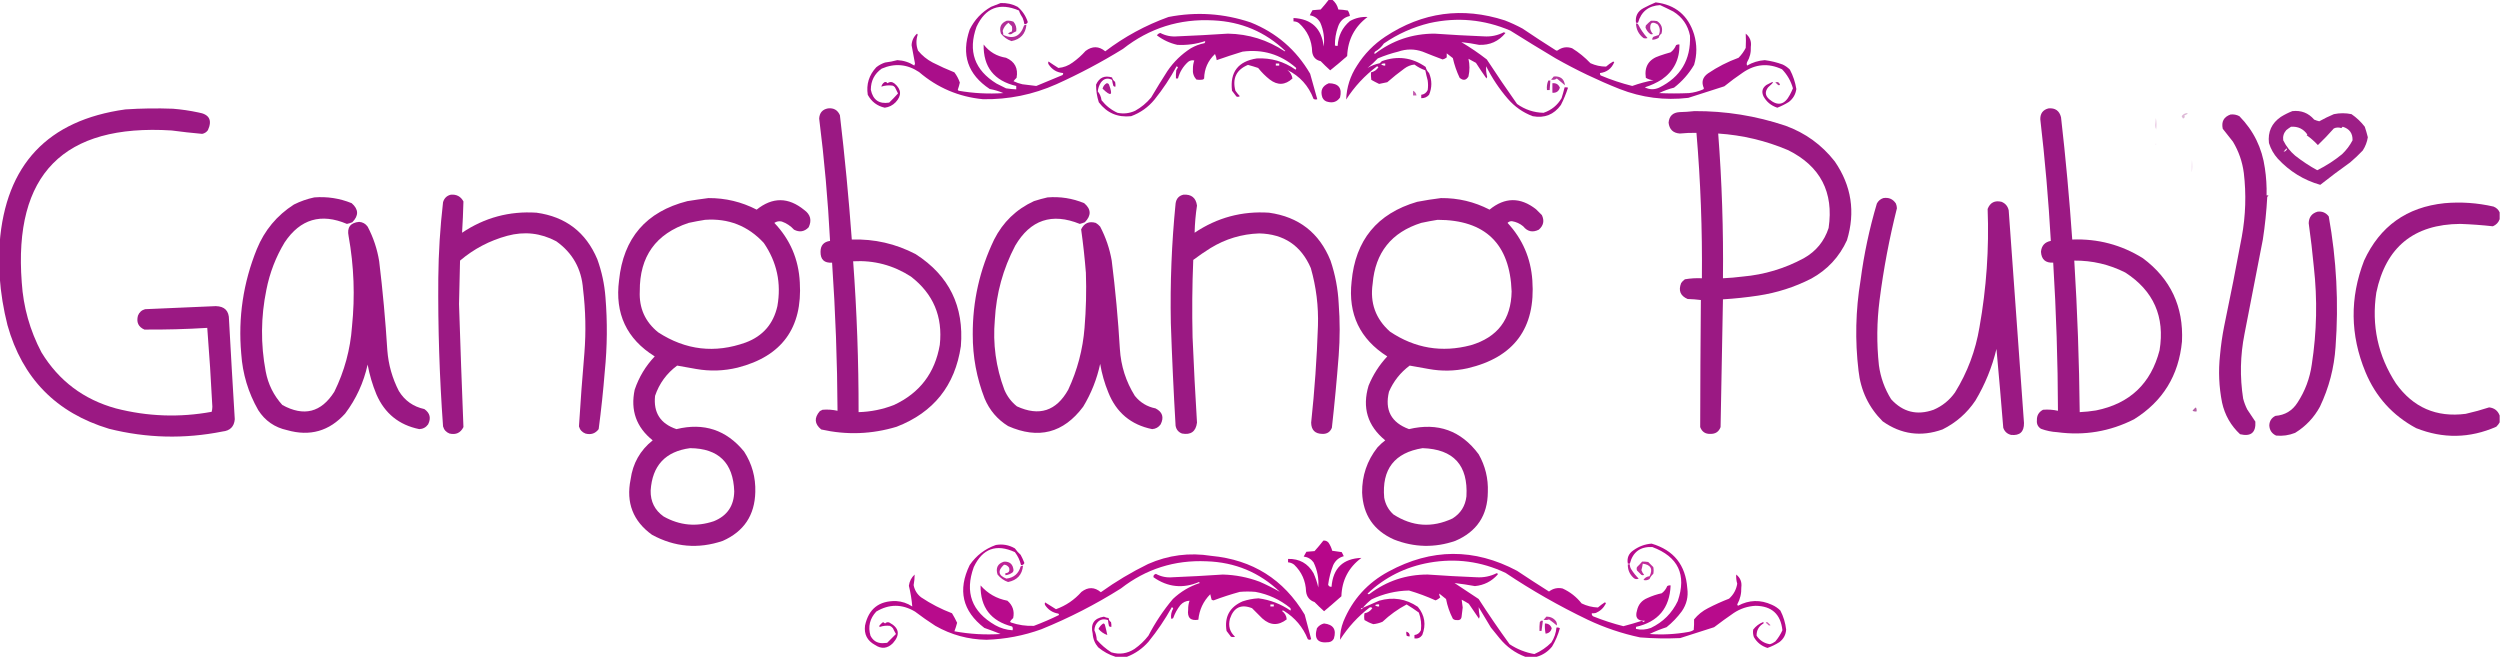 <?xml version="1.0" encoding="UTF-8"?>
<!DOCTYPE svg PUBLIC "-//W3C//DTD SVG 1.1//EN" "http://www.w3.org/Graphics/SVG/1.1/DTD/svg11.dtd">
<svg xmlns="http://www.w3.org/2000/svg" version="1.1" width="3679px" height="967px" style="shape-rendering:geometricPrecision; text-rendering:geometricPrecision; image-rendering:optimizeQuality; fill-rule:evenodd; clip-rule:evenodd" xmlns:xlink="http://www.w3.org/1999/xlink">
<g><path style="opacity:0.963" fill="#a60085" d="M 1955.5,-0.5 C 1957.17,-0.5 1958.83,-0.5 1960.5,-0.5C 1965.11,3.206 1968.11,8.039 1969.5,14C 1974.2,14.172 1978.87,14.672 1983.5,15.5C 1985.08,17.979 1986.08,20.646 1986.5,23.5C 1977.71,25.447 1971.88,30.78 1969,39.5C 1965.79,48.524 1964.29,57.691 1964.5,67C 1965.79,67.49 1967.13,67.657 1968.5,67.5C 1969.33,52.684 1975.33,40.517 1986.5,31C 1994.6,26.474 2003.27,24.474 2012.5,25C 1993.42,39.331 1983.42,58.498 1982.5,82.5C 1974.35,89.738 1966.02,96.738 1957.5,103.5C 1952.68,99.182 1948.01,94.682 1943.5,90C 1936.29,88.453 1932.12,83.953 1931,76.5C 1930.57,59.47 1924.07,45.303 1911.5,34C 1909.09,32.293 1906.42,31.46 1903.5,31.5C 1903.5,29.833 1903.5,28.167 1903.5,26.5C 1930.04,27.872 1944.88,41.873 1948,68.5C 1949.48,56.37 1947.81,44.704 1943,33.5C 1939.64,27.31 1934.47,23.643 1927.5,22.5C 1928.71,19.921 1930.04,17.421 1931.5,15C 1935.5,14.667 1939.5,14.333 1943.5,14C 1947.73,9.274 1951.73,4.441 1955.5,-0.5 Z"/></g>
<g><path style="opacity:0.943" fill="#a50084" d="M 2436.5,3.5 C 2465.41,6.905 2484.25,22.572 2493,50.5C 2497.44,65.569 2497.44,80.569 2493,95.5C 2485.34,108.497 2475.51,119.664 2463.5,129C 2455.87,130.876 2448.54,133.543 2441.5,137C 2456.17,137.667 2470.83,137.667 2485.5,137C 2492.8,136.241 2499.8,134.408 2506.5,131.5C 2506.83,131 2507.17,130.5 2507.5,130C 2503.43,121.006 2505.43,113.673 2513.5,108C 2527.5,98.499 2542.5,90.833 2558.5,85C 2562.77,80.726 2566.27,75.893 2569,70.5C 2569.4,63.477 2569.4,56.477 2569,49.5C 2575.2,54.428 2577.7,60.928 2576.5,69C 2576.93,77.095 2575.1,84.595 2571,91.5C 2570.33,93.167 2570.33,94.833 2571,96.5C 2579.03,91.825 2587.7,89.158 2597,88.5C 2606.08,89.649 2614.91,91.816 2623.5,95C 2627.44,96.886 2630.94,99.386 2634,102.5C 2638.73,111.466 2641.9,120.966 2643.5,131C 2642.43,138.797 2638.77,145.131 2632.5,150C 2627.11,153.361 2621.45,156.194 2615.5,158.5C 2606.34,155.521 2599.51,149.855 2595,141.5C 2592.01,134.757 2593.51,129.257 2599.5,125C 2611.47,118.366 2612.3,119.532 2602,128.5C 2597,134.831 2597.5,140.665 2603.5,146C 2616.04,156.62 2626.21,154.454 2634,139.5C 2635.64,136.378 2637.14,133.212 2638.5,130C 2635.48,119.297 2630.15,109.964 2622.5,102C 2602.32,92.466 2582.99,94.133 2564.5,107C 2555.22,113.281 2546.22,119.948 2537.5,127C 2519.83,132.667 2502.17,138.333 2484.5,144C 2449.73,148.079 2416.06,143.746 2383.5,131C 2351.13,118.149 2319.8,103.149 2289.5,86C 2267,72.584 2244.67,58.918 2222.5,45C 2184.09,28.572 2144.43,24.905 2103.5,34C 2079.27,39.952 2056.94,49.952 2036.5,64C 2033.12,69.047 2028.79,73.047 2023.5,76C 2022.48,77.049 2022.32,78.216 2023,79.5C 2048.78,59.571 2078.12,49.571 2111,49.5C 2135.14,51.2 2159.31,52.534 2183.5,53.5C 2193.96,54.242 2203.79,52.242 2213,47.5C 2213.83,47.833 2214.67,48.167 2215.5,48.5C 2205.43,60.869 2192.43,66.703 2176.5,66C 2167.84,64.222 2159.17,62.889 2150.5,62C 2163.55,69.718 2176.05,78.218 2188,87.5C 2202.44,109.607 2217.28,131.44 2232.5,153C 2244.19,161.34 2257.19,165.674 2271.5,166C 2283.07,162.088 2291.9,154.921 2298,144.5C 2299.69,139.182 2301.19,133.849 2302.5,128.5C 2304.2,128.34 2305.87,128.506 2307.5,129C 2304.74,137.706 2301.24,146.206 2297,154.5C 2286.73,168.714 2272.89,174.214 2255.5,171C 2241.22,165.602 2229.05,157.102 2219,145.5C 2206.35,130.876 2195.68,114.876 2187,97.5C 2186.67,102.72 2187.17,107.886 2188.5,113C 2188.17,113.833 2187.83,114.667 2187.5,115.5C 2182.14,107.97 2176.97,100.303 2172,92.5C 2168.33,90.5 2164.67,88.5 2161,86.5C 2162.94,95.08 2162.94,103.746 2161,112.5C 2157.6,118.344 2153.26,119.011 2148,114.5C 2143.6,105.222 2140.26,95.555 2138,85.5C 2135,83.167 2132,80.833 2129,78.5C 2129,80.5 2129,82.5 2129,84.5C 2127.21,85.97 2125.21,86.97 2123,87.5C 2113.12,83.813 2103.29,79.98 2093.5,76C 2081.56,71.817 2069.56,71.817 2057.5,76C 2047.23,78.535 2037.23,81.869 2027.5,86C 2022.8,91.034 2017.8,95.7 2012.5,100C 2017.94,96.732 2023.94,94.399 2030.5,93C 2031.5,92 2032.5,91 2033.5,90C 2056.57,81.71 2078.07,84.543 2098,98.5C 2098.79,101.963 2100.45,104.963 2103,107.5C 2107.5,118.174 2107.5,128.841 2103,139.5C 2099.94,142.949 2096.1,144.616 2091.5,144.5C 2091.5,142.833 2091.5,141.167 2091.5,139.5C 2095.91,138.93 2099.08,136.597 2101,132.5C 2101.67,127.833 2101.67,123.167 2101,118.5C 2099.67,113.522 2098.51,108.522 2097.5,103.5C 2091.79,101.476 2086.45,98.643 2081.5,95C 2076.03,95.56 2071.03,97.56 2066.5,101C 2057.88,107.287 2049.54,113.953 2041.5,121C 2037.46,121.728 2033.46,122.561 2029.5,123.5C 2025.59,121.628 2021.75,119.628 2018,117.5C 2017.5,113.848 2017.33,110.182 2017.5,106.5C 2022.18,105.494 2025.84,102.994 2028.5,99C 2027.97,98.308 2027.31,97.808 2026.5,97.5C 2008.35,111.146 1993.18,127.479 1981,146.5C 1981.7,128.408 1987.04,111.741 1997,96.5C 2007.79,79.378 2021.62,65.212 2038.5,54C 2093.3,17.816 2151.97,9.816 2214.5,30C 2223.41,33.453 2232.07,37.453 2240.5,42C 2256.66,52.916 2273,63.582 2289.5,74C 2290.5,74.667 2291.5,74.667 2292.5,74C 2298.95,69.387 2305.95,68.387 2313.5,71C 2323.42,77.136 2332.42,84.47 2340.5,93C 2347.87,96.353 2355.54,98.019 2363.5,98C 2366.75,95.126 2370.25,92.626 2374,90.5C 2374.5,90.833 2375,91.167 2375.5,91.5C 2371.59,100.947 2364.59,106.281 2354.5,107.5C 2354.33,108.822 2354.66,109.989 2355.5,111C 2370.62,117.374 2386.12,122.541 2402,126.5C 2412.48,122.77 2422.98,119.936 2433.5,118C 2429.29,117.827 2425.46,116.66 2422,114.5C 2419.55,97.915 2426.38,87.082 2442.5,82C 2447.77,80.131 2453.11,78.465 2458.5,77C 2462.13,74.21 2464.79,70.71 2466.5,66.5C 2468.05,65.548 2469.71,65.215 2471.5,65.5C 2471.83,87.407 2463.17,104.574 2445.5,117C 2437.67,121.914 2429.34,125.748 2420.5,128.5C 2427.35,132.063 2434.35,132.23 2441.5,129C 2473.21,113.428 2488.37,87.928 2487,52.5C 2483.94,37.115 2475.78,25.281 2462.5,17C 2456.05,13.689 2449.55,10.523 2443,7.5C 2425.91,8.45 2415.08,17.116 2410.5,33.5C 2409.5,33.5 2408.5,33.5 2407.5,33.5C 2406.27,23.791 2409.94,16.624 2418.5,12C 2424.47,8.846 2430.47,6.012 2436.5,3.5 Z M 2032.5,94.5 C 2034.26,93.539 2036.26,93.205 2038.5,93.5C 2038.5,94.5 2038.5,95.5 2038.5,96.5C 2036.14,96.748 2034.14,96.081 2032.5,94.5 Z"/></g>
<g><path style="opacity:0.942" fill="#a50084" d="M 1472.5,4.5 C 1481.33,4.1 1489.66,5.933 1497.5,10C 1504.61,15.972 1509.61,23.471 1512.5,32.5C 1511.58,34.756 1509.91,35.756 1507.5,35.5C 1506.98,32.432 1506.14,29.432 1505,26.5C 1502.61,23.048 1500.77,19.381 1499.5,15.5C 1470.91,3.306 1450.08,11.306 1437,39.5C 1424.27,75.223 1434.1,103.056 1466.5,123C 1471.17,125.333 1475.83,127.667 1480.5,130C 1485.48,130.748 1490.48,131.248 1495.5,131.5C 1495.5,129.833 1495.5,128.167 1495.5,126.5C 1462.93,118.955 1446.93,98.622 1447.5,65.5C 1455.87,76.348 1466.87,82.848 1480.5,85C 1493.39,90.615 1498.56,100.448 1496,114.5C 1494.31,116.017 1492.81,117.684 1491.5,119.5C 1495.61,121.483 1499.95,122.983 1504.5,124C 1511.38,124.905 1518.21,125.739 1525,126.5C 1537.78,121.073 1550.61,115.74 1563.5,110.5C 1564.39,109.675 1564.72,108.675 1564.5,107.5C 1555.2,106.702 1548.03,102.369 1543,94.5C 1542.33,93.167 1542.33,91.833 1543,90.5C 1547.75,93.791 1552.58,96.958 1557.5,100C 1565.17,99.343 1572.17,96.677 1578.5,92C 1585.43,87.075 1591.76,81.408 1597.5,75C 1607.4,67.528 1617.07,67.694 1626.5,75.5C 1654.81,54.005 1685.81,37.172 1719.5,25C 1760.51,17.001 1800.84,19.668 1840.5,33C 1878.34,48.173 1907.5,73.339 1928,108.5C 1931.43,121.051 1934.93,133.551 1938.5,146C 1936.56,146.743 1934.73,146.576 1933,145.5C 1925.64,126.15 1912.81,111.984 1894.5,103C 1898.73,106.311 1901.23,110.478 1902,115.5C 1891.26,125.415 1880.09,125.915 1868.5,117C 1862.17,112 1856.5,106.333 1851.5,100C 1846.55,98.345 1841.55,96.845 1836.5,95.5C 1819.44,102.623 1813.27,115.29 1818,133.5C 1819.98,136.312 1822.14,138.978 1824.5,141.5C 1822.93,142.631 1821.26,142.798 1819.5,142C 1817.33,139.167 1815.17,136.333 1813,133.5C 1809.83,106.051 1821.99,90.217 1849.5,86C 1870.42,84.92 1889.42,90.42 1906.5,102.5C 1907.58,101.635 1907.75,100.635 1907,99.5C 1884.32,79.941 1858.16,72.108 1828.5,76C 1815.71,79.902 1803.04,84.069 1790.5,88.5C 1790.14,85.375 1789.3,82.375 1788,79.5C 1777.65,89.2 1772.32,101.2 1772,115.5C 1771.5,116 1771,116.5 1770.5,117C 1767.17,117.667 1763.83,117.667 1760.5,117C 1756.61,112.629 1754.94,107.462 1755.5,101.5C 1755.44,97.177 1756.1,93.01 1757.5,89C 1754.22,88.257 1751.22,88.924 1748.5,91C 1741.06,97.714 1736.06,105.881 1733.5,115.5C 1732.5,115.5 1731.5,115.5 1730.5,115.5C 1730.33,111.486 1730.5,107.486 1731,103.5C 1731.64,102.034 1732.47,100.7 1733.5,99.5C 1733.17,98.5 1732.5,97.833 1731.5,97.5C 1722.16,114.864 1711.32,131.197 1699,146.5C 1689.68,157.833 1678.18,166 1664.5,171C 1644.68,173.071 1628.85,166.237 1617,150.5C 1614.26,142.012 1612.93,133.345 1613,124.5C 1617.68,114.081 1625.51,110.581 1636.5,114C 1637.19,116.696 1638.69,118.863 1641,120.5C 1641.5,122.81 1641.66,125.143 1641.5,127.5C 1640.32,127.719 1639.32,127.386 1638.5,126.5C 1637.58,123.553 1636.91,120.553 1636.5,117.5C 1630.01,114.162 1624.51,115.496 1620,121.5C 1617.45,125.481 1615.95,129.814 1615.5,134.5C 1618.58,138.268 1620.41,142.602 1621,147.5C 1627.42,155.601 1635.25,161.768 1644.5,166C 1653.45,167.844 1662.12,166.844 1670.5,163C 1679.5,158.009 1687.33,151.509 1694,143.5C 1701.75,130.333 1709.75,117.333 1718,104.5C 1727.24,90.928 1738.74,79.761 1752.5,71C 1758.77,67.411 1765.43,64.911 1772.5,63.5C 1773.39,62.675 1773.72,61.675 1773.5,60.5C 1760.18,64.903 1746.51,66.737 1732.5,66C 1721.47,63.482 1711.47,58.815 1702.5,52C 1703.78,50.214 1705.44,49.048 1707.5,48.5C 1715.28,52.589 1723.61,54.256 1732.5,53.5C 1757.36,52.482 1782.19,51.149 1807,49.5C 1837.44,50.036 1865.27,58.703 1890.5,75.5C 1890.83,75.333 1891.17,75.167 1891.5,75C 1861.94,46.898 1826.61,31.898 1785.5,30C 1735.81,27.343 1691.48,41.343 1652.5,72C 1621.04,91.4 1588.37,108.734 1554.5,124C 1520.13,139.274 1484.13,146.607 1446.5,146C 1410.86,142.507 1379.53,129.174 1352.5,106C 1335.06,94.37 1316.73,92.704 1297.5,101C 1286.91,108.512 1281.58,118.845 1281.5,132C 1284.59,147.028 1293.59,153.361 1308.5,151C 1313.02,146.652 1317.35,142.152 1321.5,137.5C 1320,134.5 1318.5,131.5 1317,128.5C 1316.1,127.299 1314.93,126.465 1313.5,126C 1307.85,125.181 1302.35,125.681 1297,127.5C 1297.55,124.907 1299.05,122.74 1301.5,121C 1303.37,120.289 1304.87,120.789 1306,122.5C 1309.48,119.979 1312.98,120.145 1316.5,123C 1326.63,131.566 1327.13,140.733 1318,150.5C 1313.62,155.023 1308.29,157.69 1302,158.5C 1290.79,155.962 1282.46,149.629 1277,139.5C 1274.62,124.065 1278.79,110.565 1289.5,99C 1293.39,95.889 1297.72,93.556 1302.5,92C 1308.6,91.28 1314.6,90.114 1320.5,88.5C 1329.58,88.913 1337.92,91.58 1345.5,96.5C 1345.83,95.5 1346.17,94.5 1346.5,93.5C 1344.73,84.52 1343.06,75.52 1341.5,66.5C 1341.88,59.664 1344.55,53.997 1349.5,49.5C 1349.83,50 1350.17,50.5 1350.5,51C 1347.88,58.952 1348.05,66.785 1351,74.5C 1356.96,81.787 1364.12,87.621 1372.5,92C 1382.96,97.318 1393.62,102.151 1404.5,106.5C 1407.95,111.06 1410.61,116.06 1412.5,121.5C 1411.73,125.067 1410.73,128.567 1409.5,132C 1409.83,132.5 1410.17,133 1410.5,133.5C 1432.32,137.307 1454.32,138.474 1476.5,137C 1470.08,134.193 1463.41,132.193 1456.5,131C 1424.13,109.571 1414.3,80.405 1427,43.5C 1434.06,29.105 1444.56,17.939 1458.5,10C 1463.31,8.237 1467.97,6.404 1472.5,4.5 Z M 1877.5,93.5 C 1879.17,93.5 1880.83,93.5 1882.5,93.5C 1882.5,94.5 1882.5,95.5 1882.5,96.5C 1880.83,96.5 1879.17,96.5 1877.5,96.5C 1877.5,95.5 1877.5,94.5 1877.5,93.5 Z"/></g>
<g><path style="opacity:0.817" fill="#a10182" d="M 1481.5,30.5 C 1484.98,30.184 1488.31,30.684 1491.5,32C 1494.9,36.197 1496.24,40.863 1495.5,46C 1493,47.08 1490.67,48.414 1488.5,50C 1486.74,50.797 1485.07,50.631 1483.5,49.5C 1484.99,47.988 1486.82,46.988 1489,46.5C 1489.67,43.833 1489.67,41.167 1489,38.5C 1487.33,36.833 1485.67,35.167 1484,33.5C 1479.74,36.576 1476.91,40.576 1475.5,45.5C 1476.16,47.453 1476.49,49.453 1476.5,51.5C 1491.4,58.227 1501.56,53.56 1507,37.5C 1508.01,36.663 1509.18,36.33 1510.5,36.5C 1509.19,49.818 1501.86,57.818 1488.5,60.5C 1482.37,58.37 1477.2,54.704 1473,49.5C 1470.06,40.265 1472.9,33.932 1481.5,30.5 Z"/></g>
<g><path style="opacity:0.819" fill="#a40084" d="M 2429.5,30.5 C 2432.52,30.335 2435.52,30.502 2438.5,31C 2445.18,35.469 2447.35,41.636 2445,49.5C 2442.85,50.977 2441.52,52.977 2441,55.5C 2438.12,57.404 2434.96,58.404 2431.5,58.5C 2431.3,56.61 2431.96,55.11 2433.5,54C 2436.05,53.239 2438.55,52.406 2441,51.5C 2443.49,45.936 2442.99,40.77 2439.5,36C 2431.64,31.072 2427.97,33.239 2428.5,42.5C 2429.14,45.323 2430.47,47.823 2432.5,50C 2431.17,50.667 2429.83,50.667 2428.5,50C 2425.12,47.477 2422.79,44.31 2421.5,40.5C 2421.67,39.5 2421.83,38.5 2422,37.5C 2424.45,34.876 2426.95,32.543 2429.5,30.5 Z"/></g>
<g><path style="opacity:0.842" fill="#a30084" d="M 2407.5,34.5 C 2408.68,34.281 2409.68,34.614 2410.5,35.5C 2414.19,43.019 2418.86,49.852 2424.5,56C 2422.5,56.667 2420.5,56.667 2418.5,56C 2411.51,50.525 2407.85,43.358 2407.5,34.5 Z"/></g>
<g><path style="opacity:0.779" fill="#a20182" d="M 2286.5,112.5 C 2296.39,111.807 2301.89,116.14 2303,125.5C 2299,122.167 2295,118.833 2291,115.5C 2288.5,117.478 2285.67,117.978 2282.5,117C 2284.04,115.629 2285.37,114.129 2286.5,112.5 Z"/></g>
<g><path style="opacity:0.849" fill="#9d037f" d="M 2278.5,118.5 C 2279.5,118.5 2280.5,118.5 2281.5,118.5C 2281.17,123.167 2280.83,127.833 2280.5,132.5C 2279.17,132.5 2277.83,132.5 2276.5,132.5C 2275.96,127.533 2276.63,122.866 2278.5,118.5 Z"/></g>
<g><path style="opacity:0.805" fill="#9b057a" d="M 2612.5,121.5 C 2615.67,119.909 2618,120.909 2619.5,124.5C 2618.64,125.583 2617.64,125.749 2616.5,125C 2615.29,123.624 2613.96,122.458 2612.5,121.5 Z"/></g>
<g><path style="opacity:0.888" fill="#a30083" d="M 1628.5,122.5 C 1630.12,122.36 1631.29,123.027 1632,124.5C 1638.22,140.642 1635.06,142.642 1622.5,130.5C 1623.41,126.938 1625.41,124.272 1628.5,122.5 Z"/></g>
<g><path style="opacity:0.955" fill="#a60085" d="M 1955.5,122.5 C 1969.87,122.695 1975.37,129.695 1972,143.5C 1967.75,149.588 1961.91,151.754 1954.5,150C 1950.5,149.332 1947.67,147.165 1946,143.5C 1942.58,133.444 1945.75,126.444 1955.5,122.5 Z"/></g>
<g><path style="opacity:0.862" fill="#a60085" d="M 2284.5,122.5 C 2289.75,121.911 2293.42,124.078 2295.5,129C 2293.86,134.47 2290.2,136.97 2284.5,136.5C 2284.5,131.833 2284.5,127.167 2284.5,122.5 Z"/></g>
<g><path style="opacity:0.651" fill="#a10281" d="M 2079.5,133.5 C 2082.36,135.023 2084.03,137.357 2084.5,140.5C 2082.83,140.5 2081.17,140.5 2079.5,140.5C 2079.5,138.167 2079.5,135.833 2079.5,133.5 Z"/></g>
<g><path style="opacity:0.012" fill="#a80479" d="M 3417.5,139.5 C 3418.04,139.56 3418.38,139.893 3418.5,140.5C 3417.64,141.583 3416.64,141.749 3415.5,141C 3416.42,140.722 3417.08,140.222 3417.5,139.5 Z"/></g>
<g><path style="opacity:0.027" fill="#871c6e" d="M 3375.5,147.5 C 3378.3,149.476 3377.97,150.309 3374.5,150C 3375.25,149.329 3375.59,148.496 3375.5,147.5 Z"/></g>
<g><path style="opacity:0.98" fill="#991581" d="M -0.5,407.5 C -0.5,390.833 -0.5,374.167 -0.5,357.5C 8.439,242.393 70.106,176.893 184.5,161C 207.81,159.458 231.143,159.125 254.5,160C 267.119,161.02 279.619,162.853 292,165.5C 307.984,168.138 312.651,176.805 306,191.5C 303.9,194.467 301.066,196.3 297.5,197C 282.5,195.669 267.5,194.002 252.5,192C 93.457,182.044 19.956,256.544 32,415.5C 34.355,451.924 44.022,486.257 61,518.5C 86.501,560.361 123.001,587.861 170.5,601C 217.114,612.99 264.114,614.657 311.5,606C 312.139,603.589 312.473,601.089 312.5,598.5C 310.551,559.739 308.051,521.072 305,482.5C 274.251,484.387 243.418,485.221 212.5,485C 203.617,481.084 200.45,474.251 203,464.5C 204.927,459.572 208.427,456.406 213.5,455C 248.166,453.474 282.833,451.974 317.5,450.5C 330.596,450.763 337.096,457.429 337,470.5C 339.667,519.345 342.501,568.178 345.5,617C 344.569,627.842 338.569,633.842 327.5,635C 271.49,646.195 215.824,644.862 160.5,631C 82.724,607.557 32.891,556.724 11,478.5C 5.054,455.027 1.221,431.36 -0.5,407.5 Z"/></g>
<g><path style="opacity:0.979" fill="#991581" d="M 1218.5,159.5 C 1226.83,158.579 1232.66,161.913 1236,169.5C 1243.19,230.384 1249.02,291.384 1253.5,352.5C 1286.76,351.451 1318.09,358.617 1347.5,374C 1396.73,405.62 1418.89,450.787 1414,509.5C 1405.41,567.409 1373.91,606.909 1319.5,628C 1282.86,639.08 1245.86,640.413 1208.5,632C 1198.53,623.857 1197.87,614.857 1206.5,605C 1207.83,604.333 1209.17,603.667 1210.5,603C 1217.91,602.395 1225.24,602.895 1232.5,604.5C 1232.13,531.741 1229.46,459.075 1224.5,386.5C 1212.99,387.325 1207.33,381.992 1207.5,370.5C 1207.51,361.175 1212.18,355.842 1221.5,354.5C 1218.4,294.35 1213.06,234.35 1205.5,174.5C 1206.01,166 1210.34,161 1218.5,159.5 Z M 1255.5,384.5 C 1286.18,382.754 1314.51,390.254 1340.5,407C 1373.41,432.352 1387.58,465.852 1383,507.5C 1375.91,548.902 1353.41,578.402 1315.5,596C 1298.79,602.51 1281.45,606.01 1263.5,606.5C 1263.59,532.245 1260.93,458.245 1255.5,384.5 Z"/></g>
<g><path style="opacity:0.979" fill="#991581" d="M 3014.5,159.5 C 3024.41,158.585 3030.58,162.918 3033,172.5C 3039.85,232.381 3045.35,292.381 3049.5,352.5C 3087.1,351.064 3121.76,360.231 3153.5,380C 3194.31,410.456 3213.47,451.29 3211,502.5C 3206.26,552.502 3182.76,590.669 3140.5,617C 3104.87,635.044 3067.2,641.378 3027.5,636C 3019.21,635.532 3011.21,633.866 3003.5,631C 2998.96,628.085 2996.96,623.918 2997.5,618.5C 2997.27,611.46 3000.27,606.294 3006.5,603C 3013.91,602.395 3021.24,602.895 3028.5,604.5C 3028.27,531.766 3025.93,459.099 3021.5,386.5C 3010.16,387.164 3004.16,381.831 3003.5,370.5C 3004.29,361.542 3009.12,356.209 3018,354.5C 3014.61,294.705 3009.44,235.038 3002.5,175.5C 3002.37,166.975 3006.37,161.642 3014.5,159.5 Z M 3052.5,383.5 C 3078.94,383.287 3103.94,389.12 3127.5,401C 3169.27,427.927 3186.1,466.094 3178,515.5C 3165.32,564.514 3134.15,594.014 3084.5,604C 3076.54,605.296 3068.54,606.129 3060.5,606.5C 3059.75,532.096 3057.08,457.763 3052.5,383.5 Z"/></g>
<g><path style="opacity:0.96" fill="#991581" d="M 3373.5,163.5 C 3386.52,162.109 3397.18,166.275 3405.5,176C 3407.92,177.063 3410.42,177.896 3413,178.5C 3419.95,174.608 3427.12,171.108 3434.5,168C 3443.19,166.187 3451.86,166.187 3460.5,168C 3467.96,173.126 3474.46,179.293 3480,186.5C 3481.73,191.601 3483.23,196.768 3484.5,202C 3483.37,209.058 3480.87,215.558 3477,221.5C 3471.14,227.699 3464.97,233.532 3458.5,239C 3443.55,249.615 3428.88,260.615 3414.5,272C 3390.2,265.08 3369.37,252.247 3352,233.5C 3345.99,226.813 3341.66,219.146 3339,210.5C 3337.13,194.108 3342.96,181.275 3356.5,172C 3361.98,168.593 3367.65,165.76 3373.5,163.5 Z M 3371.5,186.5 C 3381.76,185.852 3389.76,189.686 3395.5,198C 3395.17,198.333 3394.83,198.667 3394.5,199C 3400.47,203.245 3405.97,208.078 3411,213.5C 3419.2,205.637 3427.03,197.47 3434.5,189C 3438.13,187.36 3441.79,187.194 3445.5,188.5C 3446.17,187.833 3446.83,187.167 3447.5,186.5C 3457.49,189.495 3462.32,196.162 3462,206.5C 3457.99,214.184 3452.82,221.017 3446.5,227C 3435.25,236.211 3423.08,244.044 3410,250.5C 3398.58,244.209 3387.75,237.042 3377.5,229C 3370.1,222.676 3364.26,215.176 3360,206.5C 3359.18,200.808 3360.68,195.808 3364.5,191.5C 3366.81,189.647 3369.14,187.98 3371.5,186.5 Z M 3364.5,218.5 C 3365.53,218.897 3365.69,219.563 3365,220.5C 3363.89,222.329 3362.39,223.163 3360.5,223C 3362.04,221.629 3363.37,220.129 3364.5,218.5 Z"/></g>
<g><path style="opacity:0.979" fill="#991581" d="M 2493.5,163.5 C 2539.39,163.27 2584.06,170.436 2627.5,185C 2656.75,195.602 2680.92,213.102 2700,237.5C 2724.62,273.212 2730.62,311.879 2718,353.5C 2706.72,378.115 2689.22,396.948 2665.5,410C 2640.87,422.544 2614.87,430.877 2587.5,435C 2570.24,437.603 2552.91,439.436 2535.5,440.5C 2534.24,503.163 2533.07,565.83 2532,628.5C 2529.45,635.364 2524.45,638.698 2517,638.5C 2509.63,638.801 2504.63,635.468 2502,628.5C 2502.11,566.164 2502.44,503.831 2503,441.5C 2496.58,440.687 2490.08,440.187 2483.5,440C 2472.8,435.414 2469.63,427.581 2474,416.5C 2475.5,414.333 2477.33,412.5 2479.5,411C 2487.75,409.594 2496.08,409.094 2504.5,409.5C 2505.22,338.019 2502.55,266.685 2496.5,195.5C 2488.31,195.361 2480.15,195.694 2472,196.5C 2462.1,195.764 2456.6,190.43 2455.5,180.5C 2456.35,170.82 2461.68,165.654 2471.5,165C 2479.01,164.829 2486.34,164.329 2493.5,163.5 Z M 2528.5,196.5 C 2564.25,198.853 2598.58,207.02 2631.5,221C 2678.92,244.672 2698.75,282.839 2691,335.5C 2684.64,355.046 2672.47,369.88 2654.5,380C 2626.39,395.195 2596.39,404.195 2564.5,407C 2554.86,408.22 2545.2,409.053 2535.5,409.5C 2536.28,338.39 2533.95,267.39 2528.5,196.5 Z"/></g>
<g><path style="opacity:0.978" fill="#991581" d="M 3282.5,168.5 C 3287.12,167.993 3291.45,168.826 3295.5,171C 3316.38,192.261 3328.88,217.761 3333,247.5C 3335,260.758 3335.84,274.092 3335.5,287.5C 3338.8,287.329 3339.13,287.995 3336.5,289.5C 3335.38,310.607 3333.21,331.607 3330,352.5C 3321,398.831 3312,445.164 3303,491.5C 3296.73,523.089 3296.06,554.756 3301,586.5C 3302.44,592.043 3304.44,597.376 3307,602.5C 3311,608.5 3315,614.5 3319,620.5C 3319.92,636.647 3312.42,642.814 3296.5,639C 3282.93,626.38 3274.1,610.88 3270,592.5C 3265.42,569.326 3264.42,545.992 3267,522.5C 3268.25,508.393 3270.25,494.393 3273,480.5C 3282.18,436.598 3290.85,392.598 3299,348.5C 3304.71,317.297 3305.71,285.964 3302,254.5C 3299.82,237.947 3294.48,222.614 3286,208.5C 3281,202.167 3276,195.833 3271,189.5C 3268.72,178.986 3272.56,171.986 3282.5,168.5 Z"/></g>
<g><path style="opacity:0.302" fill="#901477" d="M 3217.5,166.5 C 3218.38,166.369 3219.04,166.702 3219.5,167.5C 3217.89,168.427 3216.22,169.261 3214.5,170C 3215.65,172.085 3214.98,173.585 3212.5,174.5C 3211.74,173.372 3211.07,172.205 3210.5,171C 3212.32,168.495 3214.66,166.995 3217.5,166.5 Z"/></g>
<g><path style="opacity:0.233" fill="#9a1583" d="M 3172.5,173.5 C 3173.65,178.985 3173.82,184.651 3173,190.5C 3171.99,188.466 3171.49,186.3 3171.5,184C 3172,180.51 3172.33,177.01 3172.5,173.5 Z"/></g>
<g><path style="opacity:0.02" fill="#980065" d="M 3324.5,186.5 C 3325.83,187.167 3325.83,187.167 3324.5,186.5 Z"/></g>
<g><path style="opacity:0.012" fill="#a900aa" d="M 3333.5,193.5 C 3334.83,194.167 3334.83,194.167 3333.5,193.5 Z"/></g>
<g><path style="opacity:0.004" fill="#000000" d="M 3269.5,195.5 C 3268.83,194.167 3268.83,194.167 3269.5,195.5 Z"/></g>
<g><path style="opacity:0.012" fill="#a50863" d="M 3333.5,194.5 C 3333.63,195.239 3333.46,195.906 3333,196.5C 3332.31,195.563 3332.47,194.897 3333.5,194.5 Z"/></g>
<g><path style="opacity:0.02" fill="#920572" d="M 3269.5,195.5 C 3270.29,195.783 3270.96,196.283 3271.5,197C 3270.18,197.528 3269.52,197.028 3269.5,195.5 Z"/></g>
<g><path style="opacity:0.004" fill="#000000" d="M 3273.5,206.5 C 3274.83,207.167 3274.83,207.167 3273.5,206.5 Z"/></g>
<g><path style="opacity:0.004" fill="#000000" d="M 3284.5,210.5 C 3283.83,209.167 3283.83,209.167 3284.5,210.5 Z"/></g>
<g><path style="opacity:0.008" fill="#7f0080" d="M 3284.5,210.5 C 3285.83,211.167 3285.83,211.167 3284.5,210.5 Z"/></g>
<g><path style="opacity:0.051" fill="#ad0c99" d="M 3171.5,211.5 C 3174,211.511 3174.17,212.178 3172,213.5C 3171.54,212.906 3171.37,212.239 3171.5,211.5 Z"/></g>
<g><path style="opacity:0.108" fill="#981582" d="M 3225.5,235.5 C 3226.16,238.146 3226.5,240.979 3226.5,244C 3226.62,247.355 3226.12,250.522 3225,253.5C 3224.7,247.496 3224.87,241.496 3225.5,235.5 Z"/></g>
<g><path style="opacity:0.979" fill="#991581" d="M 663.5,286.5 C 671.973,285.816 678.14,289.15 682,296.5C 681.598,311.85 680.931,327.184 680,342.5C 713.13,320.236 749.63,310.402 789.5,313C 832.369,318.876 862.202,341.709 879,381.5C 885.556,399.612 889.556,418.279 891,437.5C 893.976,473.847 893.643,510.181 890,546.5C 887.723,574.934 884.723,603.268 881,631.5C 876.121,638.016 869.621,640.182 861.5,638C 856.572,636.073 853.406,632.573 852,627.5C 854.223,591.493 856.889,555.493 860,519.5C 862.463,488.093 861.797,456.76 858,425.5C 855.829,395.641 842.662,372.141 818.5,355C 795.622,342.859 771.622,340.192 746.5,347C 720.516,354.072 697.35,366.239 677,383.5C 676.459,404.832 675.959,426.166 675.5,447.5C 677.435,507.855 679.601,568.189 682,628.5C 677.774,637.03 670.941,640.197 661.5,638C 656.572,636.073 653.406,632.573 652,627.5C 646.743,554.92 644.409,482.253 645,409.5C 645.342,372.04 647.675,334.707 652,297.5C 653.789,291.541 657.622,287.875 663.5,286.5 Z"/></g>
<g><path style="opacity:0.979" fill="#991581" d="M 1741.5,286.5 C 1753.2,285.67 1759.87,291.004 1761.5,302.5C 1759.47,315.784 1758.3,329.117 1758,342.5C 1791.14,320.231 1827.64,310.398 1867.5,313C 1911.35,319.15 1941.52,342.65 1958,383.5C 1964.91,403.934 1968.91,424.934 1970,446.5C 1971.96,472.168 1971.96,497.834 1970,523.5C 1967.27,558.894 1963.93,594.227 1960,629.5C 1957.46,635.77 1952.8,638.77 1946,638.5C 1935.22,638.382 1929.72,632.882 1929.5,622C 1934.57,574.615 1937.91,527.115 1939.5,479.5C 1940.42,450.598 1936.92,422.265 1929,394.5C 1914.68,361.325 1889.35,344.325 1853,343.5C 1827.27,344.41 1803.44,351.577 1781.5,365C 1772.74,370.463 1764.24,376.296 1756,382.5C 1754.42,420.482 1754.09,458.482 1755,496.5C 1756.74,538.364 1758.91,580.197 1761.5,622C 1759.8,635.025 1752.47,640.359 1739.5,638C 1734.16,635.993 1731,632.159 1730,626.5C 1727.04,576.195 1724.71,525.862 1723,475.5C 1721.85,416.689 1724.19,358.022 1730,299.5C 1730.94,292.407 1734.77,288.074 1741.5,286.5 Z"/></g>
<g><path style="opacity:0.981" fill="#991581" d="M 462.5,290.5 C 481.521,289.004 499.854,291.837 517.5,299C 527.798,307.922 528.131,317.255 518.5,327C 515.938,328.141 513.272,328.974 510.5,329.5C 472.435,313.359 441.935,322.359 419,356.5C 405.883,378.174 396.883,401.507 392,426.5C 383.795,466.449 383.462,506.449 391,546.5C 394.535,565.403 402.702,581.903 415.5,596C 447.238,613.457 472.738,606.957 492,576.5C 506.9,546.235 515.567,514.235 518,480.5C 522.59,435.909 520.923,391.576 513,347.5C 510.383,334.729 515.55,327.729 528.5,326.5C 533.757,326.879 537.924,329.212 541,333.5C 549.462,349.553 555.129,366.553 558,384.5C 563.268,428.046 567.268,471.713 570,515.5C 571.625,536.669 577.291,556.669 587,575.5C 595.635,589.587 608.135,598.42 624.5,602C 632.766,607.794 634.599,615.294 630,624.5C 626.8,628.934 622.466,631.267 617,631.5C 587.181,625.42 566.181,608.42 554,580.5C 548.117,566.302 543.783,551.635 541,536.5C 535.182,562.989 524.182,586.989 508,608.5C 484.696,634.454 456.196,642.62 422.5,633C 404.208,629.031 390.042,619.198 380,603.5C 365.324,577.807 356.99,550.14 355,520.5C 350.27,467.277 357.936,415.944 378,366.5C 389.305,338.87 407.472,317.036 432.5,301C 442.165,296.169 452.165,292.669 462.5,290.5 Z"/></g>
<g><path style="opacity:0.981" fill="#991581" d="M 1541.5,290.5 C 1560.2,289.005 1578.2,291.838 1595.5,299C 1605.84,307.787 1606.17,317.12 1596.5,327C 1594.08,328.063 1591.58,328.896 1589,329.5C 1548,312.833 1516.33,323.5 1494,361.5C 1476.09,395.573 1466.09,431.907 1464,470.5C 1460.89,505.935 1465.55,540.268 1478,573.5C 1482.12,583.268 1488.29,591.435 1496.5,598C 1529.28,613.075 1554.44,604.908 1572,573.5C 1585.47,544.641 1593.47,514.307 1596,482.5C 1598.25,455.54 1598.92,428.54 1598,401.5C 1596.31,380.046 1593.98,358.713 1591,337.5C 1595.43,328.35 1602.6,325.184 1612.5,328C 1614.96,329.458 1617.13,331.291 1619,333.5C 1627.26,349.275 1632.93,365.942 1636,383.5C 1641.43,426.696 1645.43,470.03 1648,513.5C 1649.55,538.47 1656.88,561.47 1670,582.5C 1677.89,592.366 1688.06,598.533 1700.5,601C 1710.73,606.266 1713.23,614.099 1708,624.5C 1704.93,628.786 1700.76,631.119 1695.5,631.5C 1664.31,625.144 1642.81,607.144 1631,577.5C 1625.45,563.95 1621.45,549.95 1619,535.5C 1614.19,557.952 1605.85,578.952 1594,598.5C 1565.02,637.29 1528.18,646.79 1483.5,627C 1467.74,617.229 1456.24,603.729 1449,586.5C 1437.25,556.31 1431.41,524.977 1431.5,492.5C 1431.23,443.337 1441.73,396.671 1463,352.5C 1475.95,326.888 1495.45,308.055 1521.5,296C 1528.21,293.826 1534.87,291.993 1541.5,290.5 Z"/></g>
<g><path style="opacity:0.98" fill="#991581" d="M 1042.5,291.5 C 1067.57,291.35 1091.23,297.017 1113.5,308.5C 1136.85,289.816 1160.18,289.982 1183.5,309C 1192.77,315.713 1194.94,324.213 1190,334.5C 1183.75,341.011 1176.58,342.177 1168.5,338C 1163.5,332.499 1157.5,328.499 1150.5,326C 1146.55,325.088 1142.88,325.755 1139.5,328C 1162.76,352.374 1175.26,381.54 1177,415.5C 1181.06,482.553 1150.56,524.386 1085.5,541C 1065.3,545.913 1044.97,546.58 1024.5,543C 1015.07,541.446 1005.74,539.779 996.5,538C 980.995,549.493 970.161,564.327 964,582.5C 961.37,607.233 971.87,623.567 995.5,631.5C 1035.79,621.651 1068.95,632.651 1095,664.5C 1106.64,682.548 1112.14,702.382 1111.5,724C 1110.73,758.216 1094.73,782.216 1063.5,796C 1027.55,808.174 992.886,805.174 959.5,787C 931.541,766.817 921.041,739.651 928,705.5C 931.215,681.892 942.048,662.725 960.5,648C 936.393,628.685 927.56,603.851 934,573.5C 940.26,554.973 950.094,538.64 963.5,524.5C 922.114,498.715 904.614,461.381 911,412.5C 917.367,350.271 950.867,311.437 1011.5,296C 1021.95,294.306 1032.29,292.806 1042.5,291.5 Z M 1037.5,323.5 C 1071.92,321.021 1100.75,332.355 1124,357.5C 1143.3,385.676 1149.97,416.676 1144,450.5C 1138.11,476.723 1122.61,494.556 1097.5,504C 1052,520.356 1009,515.356 968.5,489C 949.325,473.475 940.325,453.309 941.5,428.5C 941.119,377.398 965.119,343.898 1013.5,328C 1021.59,326.254 1029.59,324.754 1037.5,323.5 Z M 1015.5,659.5 C 1057.37,659.871 1079.04,681.038 1080.5,723C 1080.16,744.379 1070.16,759.046 1050.5,767C 1024.85,775.672 1000.19,773.339 976.5,760C 963.552,750.77 957.218,738.104 957.5,722C 959.804,685.201 979.137,664.367 1015.5,659.5 Z"/></g>
<g><path style="opacity:0.98" fill="#991581" d="M 2120.5,291.5 C 2145.76,291.251 2169.59,296.918 2192,308.5C 2214.58,290.054 2237.41,289.887 2260.5,308C 2263.33,310.833 2266.17,313.667 2269,316.5C 2272.96,324.815 2271.46,331.981 2264.5,338C 2255.48,342.532 2247.81,340.865 2241.5,333C 2236.69,329.01 2231.19,326.51 2225,325.5C 2222.44,325.363 2220.28,326.196 2218.5,328C 2240.54,351.755 2252.71,379.921 2255,412.5C 2260.01,482.822 2228.18,525.989 2159.5,542C 2140.57,546.161 2121.57,546.494 2102.5,543C 2093.07,541.446 2083.74,539.779 2074.5,538C 2060.85,548.153 2050.69,560.986 2044,576.5C 2037.54,603.578 2047.37,621.911 2073.5,631.5C 2115.99,621.38 2150.15,633.713 2176,668.5C 2185.75,685.661 2190.25,704.161 2189.5,724C 2189.25,758.495 2173.25,782.495 2141.5,796C 2111.32,806.353 2081.32,805.686 2051.5,794C 2021.52,780.699 2005.86,757.699 2004.5,725C 2004.24,700.105 2011.74,677.938 2027,658.5C 2030.53,654.631 2034.37,651.131 2038.5,648C 2012.47,626.713 2004.3,599.88 2014,567.5C 2020.57,551.444 2029.74,537.111 2041.5,524.5C 2001.22,498.942 1983.72,462.275 1989,414.5C 1994.51,353.336 2026.67,314.17 2085.5,297C 2097.25,294.745 2108.91,292.911 2120.5,291.5 Z M 2115.5,323.5 C 2185.69,323.517 2222.02,358.684 2224.5,429C 2223.78,470.043 2203.78,496.376 2164.5,508C 2121.77,519.251 2082.1,512.585 2045.5,488C 2024.36,469.251 2015.86,445.751 2020,417.5C 2023.81,371.689 2047.64,341.855 2091.5,328C 2099.59,326.254 2107.59,324.754 2115.5,323.5 Z M 2093.5,659.5 C 2139.18,661.015 2160.68,684.682 2158,730.5C 2156.33,744.699 2149.49,755.532 2137.5,763C 2107.42,777.054 2078.42,775.054 2050.5,757C 2043.27,750.373 2038.77,742.206 2037,732.5C 2033.31,690.475 2052.15,666.142 2093.5,659.5 Z"/></g>
<g><path style="opacity:0.98" fill="#991581" d="M 2771.5,291.5 C 2779.5,290.213 2785.66,292.88 2790,299.5C 2790.91,301.744 2791.41,304.077 2791.5,306.5C 2780.3,350.985 2771.8,395.985 2766,441.5C 2761.9,473.472 2761.57,505.472 2765,537.5C 2767.45,555.511 2773.45,572.178 2783,587.5C 2800.28,606.494 2821.11,611.66 2845.5,603C 2858.37,597.472 2868.87,588.972 2877,577.5C 2895.29,547.961 2907.29,515.961 2913,481.5C 2923.26,423.923 2927.26,365.923 2925,307.5C 2928.66,298.084 2935.5,294.584 2945.5,297C 2951.16,299.332 2954.66,303.499 2956,309.5C 2963.42,413.839 2970.92,518.172 2978.5,622.5C 2978.69,635.478 2972.36,641.311 2959.5,640C 2953.76,638.598 2949.93,635.098 2948,629.5C 2944.86,590.711 2941.53,552.045 2938,513.5C 2931.51,540.465 2921.18,565.798 2907,589.5C 2894.63,607.946 2878.46,622.113 2858.5,632C 2826.98,643.228 2797.65,639.228 2770.5,620C 2749.99,599.465 2738.15,574.632 2735,545.5C 2729.69,501.037 2730.69,456.704 2738,412.5C 2743,374.182 2751,336.515 2762,299.5C 2764.16,295.495 2767.33,292.829 2771.5,291.5 Z"/></g>
<g><path style="opacity:0.978" fill="#991581" d="M 3678.5,312.5 C 3678.5,315.833 3678.5,319.167 3678.5,322.5C 3676.78,327.394 3673.44,330.894 3668.5,333C 3652.58,331.242 3636.58,330.075 3620.5,329.5C 3552.13,330.041 3510.97,363.708 3497,430.5C 3489.69,478.948 3499.35,523.615 3526,564.5C 3551.26,599.709 3585.42,614.543 3628.5,609C 3640.17,606.374 3651.67,603.208 3663,599.5C 3670.69,600.365 3675.85,604.365 3678.5,611.5C 3678.5,614.833 3678.5,618.167 3678.5,621.5C 3677.22,623.868 3675.55,626.035 3673.5,628C 3634.4,645.133 3595.06,645.8 3555.5,630C 3520.91,611.405 3496.08,583.905 3481,547.5C 3458.48,493.064 3457.81,438.398 3479,383.5C 3502.28,332.925 3541.78,304.758 3597.5,299C 3621.75,296.878 3645.75,298.544 3669.5,304C 3673.69,305.688 3676.69,308.521 3678.5,312.5 Z"/></g>
<g><path style="opacity:0.977" fill="#991581" d="M 3410.5,311.5 C 3417.34,310.67 3422.84,313.003 3427,318.5C 3438.44,382.075 3441.77,446.075 3437,510.5C 3434.96,541.348 3427.29,570.682 3414,598.5C 3405.27,614.568 3393.1,627.402 3377.5,637C 3368.47,640.592 3359.14,641.925 3349.5,641C 3343.18,638.034 3339.85,633.034 3339.5,626C 3339.76,619.567 3342.76,614.901 3348.5,612C 3362.59,610.909 3373.42,604.409 3381,592.5C 3392.12,575.475 3399.12,556.809 3402,536.5C 3409.41,488.646 3410.41,440.646 3405,392.5C 3402.99,371.108 3400.49,349.775 3397.5,328.5C 3397.73,319.617 3402.06,313.95 3410.5,311.5 Z"/></g>
<g><path style="opacity:0.684" fill="#91157b" d="M 3231.5,599.5 C 3232.46,601.265 3232.79,603.265 3232.5,605.5C 3230.4,605.799 3228.4,605.466 3226.5,604.5C 3227.88,602.451 3229.55,600.785 3231.5,599.5 Z"/></g>
<g><path style="opacity:0.974" fill="#b60088" d="M 1947.5,795.5 C 1950.5,795.253 1953,796.253 1955,798.5C 1957.5,802.17 1959.34,806.17 1960.5,810.5C 1965.17,811.167 1969.83,811.833 1974.5,812.5C 1975.5,814.5 1976.5,816.5 1977.5,818.5C 1970.41,820.412 1965.25,824.745 1962,831.5C 1958.3,840.856 1955.8,850.523 1954.5,860.5C 1955.42,862.756 1957.09,863.756 1959.5,863.5C 1961.68,836.153 1976.34,821.986 2003.5,821C 1984.57,835.016 1974.74,853.849 1974,877.5C 1965.59,884.952 1957.09,892.285 1948.5,899.5C 1943.68,895.182 1939.01,890.682 1934.5,886C 1927.15,883.509 1922.99,878.343 1922,870.5C 1921.46,854.921 1915.62,841.754 1904.5,831C 1901.85,828.95 1898.85,827.784 1895.5,827.5C 1895.5,825.833 1895.5,824.167 1895.5,822.5C 1912.23,822.11 1924.73,829.11 1933,843.5C 1936.05,850.355 1938.38,857.355 1940,864.5C 1941,851.521 1938.67,839.188 1933,827.5C 1929.38,822.624 1924.55,819.791 1918.5,819C 1919.83,816.667 1921.17,814.333 1922.5,812C 1926.5,811.667 1930.5,811.333 1934.5,811C 1939.04,805.96 1943.38,800.794 1947.5,795.5 Z"/></g>
<g><path style="opacity:0.957" fill="#b50087" d="M 2261.5,966.5 C 2255.83,966.5 2250.17,966.5 2244.5,966.5C 2229.71,960.91 2217.21,951.91 2207,939.5C 2202.67,934.167 2198.33,928.833 2194,923.5C 2188,913.5 2182,903.5 2176,893.5C 2176.11,897.995 2176.61,902.495 2177.5,907C 2177.17,908.167 2176.83,909.333 2176.5,910.5C 2171.5,903.167 2166.5,895.833 2161.5,888.5C 2158.08,886.374 2154.58,884.374 2151,882.5C 2151.4,886.281 2151.9,890.114 2152.5,894C 2152.04,898.172 2151.54,902.338 2151,906.5C 2150.75,911.04 2148.42,913.04 2144,912.5C 2141.65,912.695 2139.65,912.028 2138,910.5C 2133.27,901.324 2129.94,891.658 2128,881.5C 2124.67,878.833 2121.33,876.167 2118,873.5C 2117.86,875.432 2118.36,877.266 2119.5,879C 2117.47,881.013 2115.13,882.513 2112.5,883.5C 2099.84,877.78 2086.84,872.947 2073.5,869C 2054.26,869.393 2035.93,873.727 2018.5,882C 2013.66,885.67 2009.33,889.836 2005.5,894.5C 2013.55,891.095 2021.55,887.595 2029.5,884C 2049.93,878.095 2068.93,881.095 2086.5,893C 2096.73,905.45 2098.89,919.283 2093,934.5C 2090.18,938.493 2086.35,940.16 2081.5,939.5C 2081.5,937.833 2081.5,936.167 2081.5,934.5C 2085.88,933.976 2089.04,931.643 2091,927.5C 2092.08,918.601 2091.08,909.934 2088,901.5C 2082.21,897.265 2076.21,893.265 2070,889.5C 2057.05,896.395 2045.22,904.895 2034.5,915C 2030.19,916.858 2025.69,918.025 2021,918.5C 2016.42,917.046 2012.09,915.046 2008,912.5C 2007.33,909.167 2007.33,905.833 2008,902.5C 2012.86,901.646 2016.7,899.146 2019.5,895C 2018.41,893.635 2017.07,893.301 2015.5,894C 1998.16,907.332 1983.66,923.165 1972,941.5C 1971.9,932.215 1973.57,923.215 1977,914.5C 1990.38,882.113 2012.55,857.613 2043.5,841C 2106.5,806.844 2169.5,806.511 2232.5,840C 2248.03,850.364 2263.7,860.53 2279.5,870.5C 2285.45,865.941 2292.11,864.441 2299.5,866C 2310.55,871.045 2319.89,878.378 2327.5,888C 2335.16,891.669 2343.16,893.669 2351.5,894C 2354.7,891.244 2358.03,888.744 2361.5,886.5C 2362.93,886.733 2363.43,887.4 2363,888.5C 2359.75,894.75 2354.92,899.25 2348.5,902C 2346.53,902.495 2344.53,902.662 2342.5,902.5C 2342.23,904.451 2342.89,905.951 2344.5,907C 2359,912.834 2373.84,917.668 2389,921.5C 2398.24,919.066 2407.4,916.399 2416.5,913.5C 2418.07,915.836 2419.41,915.836 2420.5,913.5C 2409.69,913.856 2405.86,908.856 2409,898.5C 2410.87,889.628 2416.03,883.462 2424.5,880C 2431.24,876.899 2438.24,874.565 2445.5,873C 2449.13,870.21 2451.79,866.71 2453.5,862.5C 2455.05,861.548 2456.71,861.215 2458.5,861.5C 2457.08,894.915 2440.08,915.248 2407.5,922.5C 2407.5,923.5 2407.5,924.5 2407.5,925.5C 2414.78,927.26 2422.12,926.76 2429.5,924C 2447.33,915.5 2460.5,902.333 2469,884.5C 2482.21,845.748 2469.71,819.248 2431.5,805C 2413.79,804.213 2402.79,812.38 2398.5,829.5C 2397.5,829.5 2396.5,829.5 2395.5,829.5C 2393.98,821.23 2396.64,814.73 2403.5,810C 2411.64,804.086 2420.64,800.753 2430.5,800C 2463.07,809.582 2480.57,831.415 2483,865.5C 2484.74,877.886 2482.07,889.219 2475,899.5C 2468.54,908.296 2461.04,916.129 2452.5,923C 2443.94,925.743 2435.61,929.076 2427.5,933C 2446.65,934.38 2465.65,933.38 2484.5,930C 2487.38,929.562 2490.04,928.562 2492.5,927C 2492.98,921.911 2493.15,916.745 2493,911.5C 2498.63,904.543 2505.46,899.043 2513.5,895C 2523.58,889.752 2533.91,885.085 2544.5,881C 2551.1,875.071 2555.1,867.738 2556.5,859C 2555.21,854.555 2554.71,850.055 2555,845.5C 2561.1,850.273 2563.6,856.607 2562.5,864.5C 2562.78,873.431 2560.78,881.764 2556.5,889.5C 2556.83,890.167 2557.17,890.833 2557.5,891.5C 2573.87,882.703 2590.54,882.203 2607.5,890C 2612.21,892.051 2616.38,894.885 2620,898.5C 2624.53,907.271 2627.37,916.604 2628.5,926.5C 2628.01,934.167 2624.68,940.334 2618.5,945C 2613,948.498 2607.17,951.331 2601,953.5C 2592.19,950.77 2585.52,945.437 2581,937.5C 2579.72,933.903 2579.39,930.236 2580,926.5C 2583.84,921.492 2588.67,917.826 2594.5,915.5C 2595.52,916.002 2595.69,916.668 2595,917.5C 2588.16,921.643 2584.83,927.643 2585,935.5C 2589.75,942.611 2596.25,946.777 2604.5,948C 2607.45,947.194 2610.11,945.861 2612.5,944C 2616.79,939.035 2620.29,933.535 2623,927.5C 2620.46,903.789 2607.29,891.789 2583.5,891.5C 2571.91,892.087 2561.24,895.587 2551.5,902C 2541.66,908.755 2531.99,915.755 2522.5,923C 2505.83,928.333 2489.17,933.667 2472.5,939C 2452.8,939.91 2433.13,939.576 2413.5,938C 2386.81,932.325 2361.14,923.658 2336.5,912C 2294.38,891.783 2254.04,868.783 2215.5,843C 2179.82,826.163 2142.49,821.163 2103.5,828C 2068.39,834.222 2038.06,849.388 2012.5,873.5C 2013.36,874.583 2014.36,874.749 2015.5,874C 2040.69,854.938 2069.19,845.438 2101,845.5C 2124.96,847.198 2148.96,848.532 2173,849.5C 2183.42,850.117 2193.25,848.117 2202.5,843.5C 2203.93,843.733 2204.43,844.4 2204,845.5C 2195.08,855.544 2183.91,861.21 2170.5,862.5C 2160.49,860.663 2150.49,859.163 2140.5,858C 2152.33,865.833 2164.17,873.667 2176,881.5C 2190.55,904.101 2205.72,926.267 2221.5,948C 2232.63,955.379 2244.8,960.212 2258,962.5C 2267.43,958.398 2275.76,952.731 2283,945.5C 2287.29,938.783 2289.79,931.45 2290.5,923.5C 2292.29,923.215 2293.95,923.548 2295.5,924.5C 2292.94,933.994 2289.11,942.994 2284,951.5C 2277.99,958.908 2270.49,963.908 2261.5,966.5 Z M 2023.5,890.5 C 2025.26,889.539 2027.26,889.205 2029.5,889.5C 2029.5,890.5 2029.5,891.5 2029.5,892.5C 2027.14,892.747 2025.14,892.081 2023.5,890.5 Z M 2005.5,894.5 C 2005.03,895.906 2004.03,896.573 2002.5,896.5C 2002.97,895.094 2003.97,894.427 2005.5,894.5 Z"/></g>
<g><path style="opacity:0.954" fill="#b50087" d="M 1658.5,966.5 C 1652.83,966.5 1647.17,966.5 1641.5,966.5C 1632.11,963.555 1623.61,958.889 1616,952.5C 1611.12,946.737 1608.45,940.07 1608,932.5C 1604.52,918.116 1610.02,909.782 1624.5,907.5C 1626.73,908.577 1629.06,909.244 1631.5,909.5C 1631.57,912.084 1632.74,914.084 1635,915.5C 1635.5,917.81 1635.66,920.143 1635.5,922.5C 1634.18,922.67 1633.01,922.337 1632,921.5C 1631.3,918.522 1630.8,915.522 1630.5,912.5C 1622.24,909.699 1616.08,912.365 1612,920.5C 1611.09,922.744 1610.59,925.077 1610.5,927.5C 1612.5,931.877 1613.67,936.544 1614,941.5C 1620.28,948.789 1627.45,954.956 1635.5,960C 1647.53,963.552 1658.86,961.885 1669.5,955C 1677.29,949.54 1684.13,943.04 1690,935.5C 1700.02,916.124 1712.02,898.124 1726,881.5C 1737.44,870.701 1750.6,862.868 1765.5,858C 1765.17,857.5 1764.83,857 1764.5,856.5C 1740.77,866.523 1718.43,864.19 1697.5,849.5C 1697.02,847.083 1698.18,845.416 1701,844.5C 1708.65,848.621 1716.82,850.288 1725.5,849.5C 1750.2,848.499 1774.86,847.165 1799.5,845.5C 1818.09,845.984 1836.09,849.484 1853.5,856C 1863.96,860.561 1873.96,865.561 1883.5,871C 1853.42,842.309 1817.42,827.309 1775.5,826C 1728.5,823.911 1686.5,837.244 1649.5,866C 1612.38,889.396 1573.38,909.396 1532.5,926C 1506.34,935.472 1479.34,940.638 1451.5,941.5C 1424.75,941.063 1399.75,934.23 1376.5,921C 1366.22,914.389 1356.22,907.389 1346.5,900C 1327.43,888.676 1308.43,888.676 1289.5,900C 1279.97,910.284 1277.14,922.117 1281,935.5C 1284.72,942.754 1290.55,946.421 1298.5,946.5C 1300.83,946.333 1303.17,946.167 1305.5,946C 1309.83,941.667 1314.17,937.333 1318.5,933C 1316.87,930.246 1315.37,927.412 1314,924.5C 1312.79,922.951 1311.29,921.785 1309.5,921C 1304.57,920.387 1299.73,920.887 1295,922.5C 1294.5,922.167 1294,921.833 1293.5,921.5C 1295.17,919.167 1297.17,917.167 1299.5,915.5C 1300.5,916.167 1301.5,916.833 1302.5,917.5C 1304.19,915.744 1306.19,915.244 1308.5,916C 1323.3,923.755 1325.13,933.922 1314,946.5C 1305.84,954.611 1297,955.445 1287.5,949C 1276.16,942.829 1271.33,933.329 1273,920.5C 1278.29,896.051 1293.45,884.051 1318.5,884.5C 1327.25,885.019 1335.25,887.686 1342.5,892.5C 1341.67,882.36 1340,872.193 1337.5,862C 1338.4,855.373 1341.23,849.873 1346,845.5C 1345.98,850.674 1345.48,855.84 1344.5,861C 1345.85,868.354 1349.51,874.354 1355.5,879C 1369.74,888.538 1384.91,896.371 1401,902.5C 1403.77,907.045 1406.27,911.711 1408.5,916.5C 1407.39,920.766 1406.06,924.933 1404.5,929C 1427,933.136 1449.67,934.469 1472.5,933C 1464.57,929.8 1456.57,926.8 1448.5,924C 1416.26,899.162 1409.1,868.329 1427,831.5C 1436.67,817.491 1449.5,807.657 1465.5,802C 1475.46,800.284 1484.79,801.951 1493.5,807C 1495.9,810.475 1498.74,813.641 1502,816.5C 1504.11,820.381 1505.94,824.381 1507.5,828.5C 1506.58,830.756 1504.91,831.756 1502.5,831.5C 1500.85,824.532 1497.85,818.199 1493.5,812.5C 1466.08,799.918 1445.91,807.251 1433,834.5C 1419.5,871.654 1430,900.154 1464.5,920C 1472.45,924.461 1480.95,926.961 1490,927.5C 1490.74,925.559 1490.58,923.726 1489.5,922C 1458.09,913.933 1442.59,893.767 1443,861.5C 1453.55,873.526 1466.72,881.026 1482.5,884C 1490.32,890.759 1493.15,899.259 1491,909.5C 1489.31,911.017 1487.81,912.684 1486.5,914.5C 1486.71,915.086 1487.04,915.586 1487.5,916C 1498.53,919.796 1509.87,921.462 1521.5,921C 1534.18,916.227 1546.51,910.893 1558.5,905C 1558.36,904.228 1558.02,903.561 1557.5,903C 1549.18,901.675 1542.68,897.508 1538,890.5C 1537.33,889.167 1537.33,887.833 1538,886.5C 1543.33,889.833 1548.67,893.167 1554,896.5C 1568.62,891.229 1581.12,882.729 1591.5,871C 1601.27,863.55 1610.77,863.716 1620,871.5C 1641.93,855.779 1665.09,841.946 1689.5,830C 1719.24,816.857 1750.24,812.857 1782.5,818C 1843.18,823.73 1889.01,852.563 1920,904.5C 1923.07,916.534 1926.23,928.534 1929.5,940.5C 1927.83,941.833 1926.17,941.833 1924.5,940.5C 1917.41,922.9 1905.74,909.066 1889.5,899C 1888.5,898.333 1887.5,898.333 1886.5,899C 1890.91,902.337 1893.24,906.504 1893.5,911.5C 1881.14,921.074 1869.14,920.574 1857.5,910C 1852.5,905 1847.5,900 1842.5,895C 1826.42,888.681 1815.59,893.848 1810,910.5C 1807.2,921.081 1809.7,929.914 1817.5,937C 1815.5,937.667 1813.5,937.667 1811.5,937C 1809.33,934.167 1807.17,931.333 1805,928.5C 1801.63,907.889 1809.46,893.389 1828.5,885C 1836.12,882.421 1843.95,880.921 1852,880.5C 1869.16,882.772 1884.83,888.772 1899,898.5C 1899.78,897.056 1899.61,895.723 1898.5,894.5C 1883.55,882.359 1866.55,874.526 1847.5,871C 1839.83,870.333 1832.17,870.333 1824.5,871C 1811.46,874.57 1798.62,878.737 1786,883.5C 1784.89,883.415 1783.89,883.081 1783,882.5C 1782.33,879.833 1781.67,877.167 1781,874.5C 1770.73,884.872 1764.9,897.372 1763.5,912C 1751.93,913.954 1746.93,908.954 1748.5,897C 1748.42,892.511 1749.08,888.177 1750.5,884C 1745.15,884.237 1740.65,886.404 1737,890.5C 1732.47,896.222 1728.97,902.555 1726.5,909.5C 1725.68,910.386 1724.68,910.719 1723.5,910.5C 1722.77,905.066 1723.77,900.066 1726.5,895.5C 1726.17,894.5 1725.5,893.833 1724.5,893.5C 1714.49,911.537 1702.99,928.537 1690,944.5C 1681.2,954.466 1670.7,961.799 1658.5,966.5 Z M 1869.5,889.5 C 1871.17,889.5 1872.83,889.5 1874.5,889.5C 1874.5,890.5 1874.5,891.5 1874.5,892.5C 1872.83,892.5 1871.17,892.5 1869.5,892.5C 1869.5,891.5 1869.5,890.5 1869.5,889.5 Z"/></g>
<g><path style="opacity:0.859" fill="#b30086" d="M 1477.5,826.5 C 1486,826.161 1490.67,830.327 1491.5,839C 1491.41,840.107 1491.08,841.107 1490.5,842C 1487.27,844.616 1483.6,846.116 1479.5,846.5C 1479.5,845.5 1479.5,844.5 1479.5,843.5C 1484.49,843.22 1486.32,840.553 1485,835.5C 1483.14,832.588 1480.64,831.088 1477.5,831C 1467.78,839.941 1468.95,846.774 1481,851.5C 1492.01,850.157 1499.01,844.157 1502,833.5C 1503.01,832.663 1504.18,832.33 1505.5,832.5C 1504.23,845.783 1496.89,853.783 1483.5,856.5C 1477.37,854.371 1472.2,850.704 1468,845.5C 1464.97,835.776 1468.13,829.443 1477.5,826.5 Z"/></g>
<g><path style="opacity:0.827" fill="#b40086" d="M 2416.5,826.5 C 2419.52,826.335 2422.52,826.502 2425.5,827C 2428,829.5 2430.5,832 2433,834.5C 2433.67,837.833 2433.67,841.167 2433,844.5C 2430.56,846.556 2428.72,849.056 2427.5,852C 2424.63,853.919 2421.63,854.419 2418.5,853.5C 2420.5,850.161 2423.5,848.328 2427.5,848C 2432.73,837.294 2429.4,831.127 2417.5,829.5C 2417.03,832.697 2416.36,835.863 2415.5,839C 2416.42,841.581 2417.75,843.914 2419.5,846C 2418.17,846.667 2416.83,846.667 2415.5,846C 2413.33,843.833 2411.17,841.667 2409,839.5C 2408.33,837.833 2408.33,836.167 2409,834.5C 2411.75,831.917 2414.25,829.251 2416.5,826.5 Z"/></g>
<g><path style="opacity:0.869" fill="#b20185" d="M 2395.5,830.5 C 2396.5,830.5 2397.5,830.5 2398.5,830.5C 2398.46,833.425 2399.29,836.091 2401,838.5C 2404.02,843.199 2407.52,847.533 2411.5,851.5C 2408.52,852.87 2405.85,852.37 2403.5,850C 2397.92,844.677 2395.25,838.177 2395.5,830.5 Z"/></g>
<g><path style="opacity:0.813" fill="#b10185" d="M 2275.5,907.5 C 2281.62,907.309 2286.45,909.642 2290,914.5C 2290.99,916.447 2291.32,918.447 2291,920.5C 2287.31,917.309 2283.48,914.309 2279.5,911.5C 2276.9,912.562 2274.23,912.728 2271.5,912C 2273.04,910.629 2274.37,909.129 2275.5,907.5 Z"/></g>
<g><path style="opacity:0.862" fill="#ae0482" d="M 2267.5,913.5 C 2268.5,913.5 2269.5,913.5 2270.5,913.5C 2269.83,918.5 2269.17,923.5 2268.5,928.5C 2267.5,928.5 2266.5,928.5 2265.5,928.5C 2265.33,924.154 2265.5,919.821 2266,915.5C 2266.72,914.956 2267.22,914.289 2267.5,913.5 Z"/></g>
<g><path style="opacity:0.634" fill="#b50087" d="M 2598.5,916.5 C 2599.25,915.427 2600.25,915.26 2601.5,916C 2602.83,917.333 2604.17,918.667 2605.5,920C 2604.5,920.667 2603.5,920.667 2602.5,920C 2601.29,918.624 2599.96,917.458 2598.5,916.5 Z"/></g>
<g><path style="opacity:0.959" fill="#b60088" d="M 1948.5,917.5 C 1962.1,919.03 1966.93,926.364 1963,939.5C 1961.52,942.663 1959.02,944.496 1955.5,945C 1939.29,947.083 1933.45,940.25 1938,924.5C 1940.71,920.791 1944.21,918.457 1948.5,917.5 Z"/></g>
<g><path style="opacity:0.92" fill="#b40187" d="M 2273.5,917.5 C 2278.45,917.444 2281.79,919.778 2283.5,924.5C 2282.41,929.226 2279.41,931.893 2274.5,932.5C 2273.51,927.544 2273.17,922.544 2273.5,917.5 Z"/></g>
<g><path style="opacity:0.943" fill="#b40086" d="M 1623.5,917.5 C 1624.75,917.577 1625.58,918.244 1626,919.5C 1627.33,924.478 1628.49,929.478 1629.5,934.5C 1624.38,932.729 1620.05,929.729 1616.5,925.5C 1618.17,922.17 1620.5,919.503 1623.5,917.5 Z"/></g>
<g><path style="opacity:0.958" fill="#b10082" d="M 2069.5,929.5 C 2073.09,930.43 2074.76,932.763 2074.5,936.5C 2072.86,936.714 2071.36,936.38 2070,935.5C 2069.5,933.527 2069.34,931.527 2069.5,929.5 Z"/></g>
</svg>
